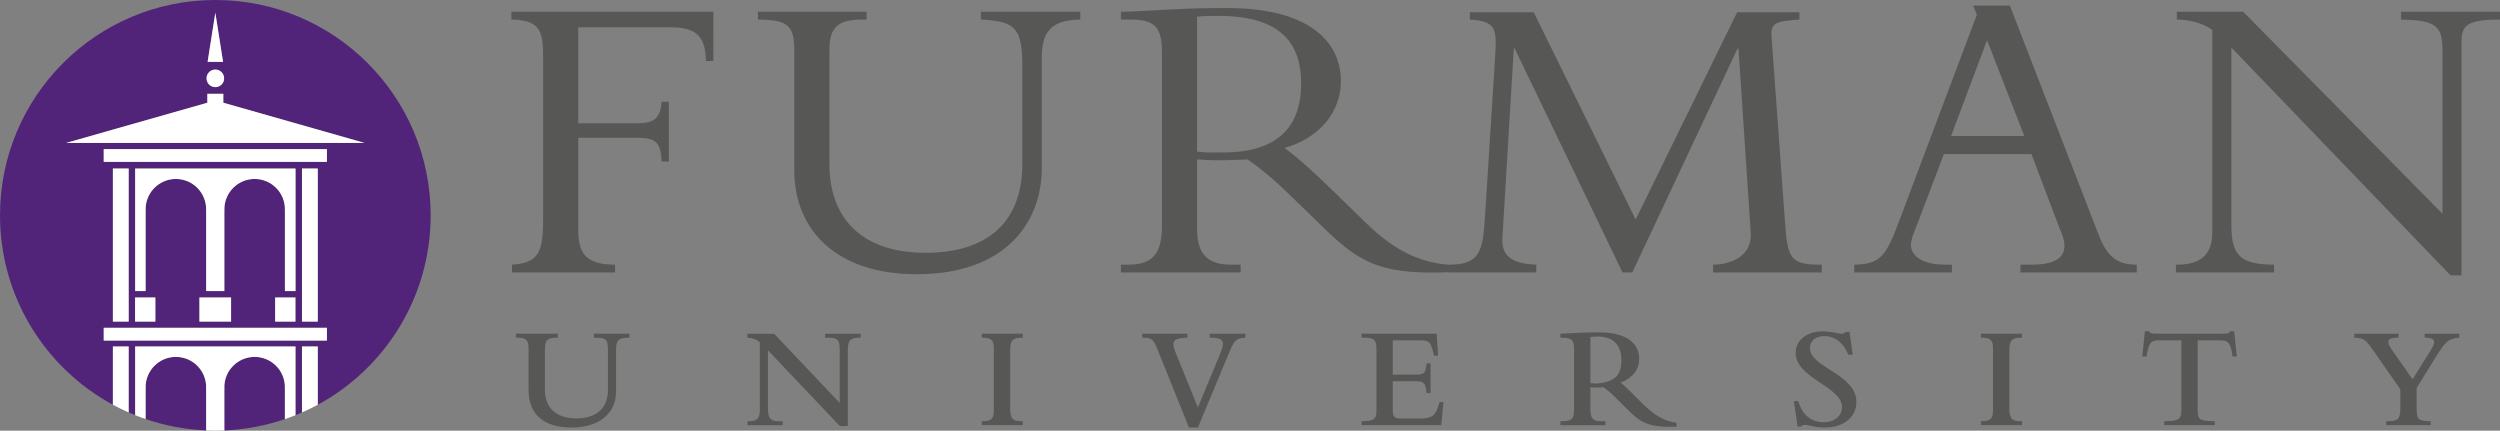 <?xml version="1.0" encoding="utf-8"?>
<!-- Generator: Adobe Illustrator 25.4.4, SVG Export Plug-In . SVG Version: 6.00 Build 0)  -->
<svg version="1.2" baseProfile="tiny" id="Layer_1" xmlns="http://www.w3.org/2000/svg" xmlns:xlink="http://www.w3.org/1999/xlink"
	 x="0px" y="0px" viewBox="0 0 240.427 41.418" overflow="visible" xml:space="preserve">
<rect x="0" y="0" width="240.427" height="41.418" fill="#808080" stroke="none"/>
<g>
	<path fill="#575756" d="M64.322,9.786H63.63c-0.122,1.702-0.854,2.068-2.359,2.068h-5.662v-9.23h8.904
		c2.522,0,3.336,0.95,3.377,3.245h0.716V1.13H49.179v0.751c2.849,0.04,3.053,1.187,3.053,3.72v15.509
		c0,3.204-0.472,4.184-2.995,4.343v0.751h9.911v-0.751c-3.051,0-3.54-1.298-3.54-3.513v-8.688h5.133
		c1.952,0,2.806-0.009,2.888,2.284h0.692V9.786z M94.332,1.13v0.751c3.376,0.159,3.987,0.832,3.987,4.63v9.219
		c0,6.725-4.678,8.584-9.276,8.584c-6.063,0-9.277-3.204-9.277-8.546V4.771c0-2.296,0.977-2.889,3.215-2.889h0.366V1.13H72.889
		v0.751c2.767,0.04,3.499,0.436,3.499,2.968v11.552c0,5.659,3.988,9.971,11.76,9.971c8.829,0,12.042-5.262,12.042-10.17V5.523
		c0-2.533,0.978-3.601,3.703-3.641V1.13H94.332z M115.122,15.334c0.65,0.039,1.18,0.079,2.075,0.079c1.1,0,1.749-0.04,2.767-0.079
		c0.977,0.633,2.4,1.781,4.19,3.52l2.685,2.612c3.62,3.522,5.452,5.025,12.572,4.709v-0.712c-3.134-0.198-5.615-1.662-8.015-3.997
		l-3.214-3.125c-1.912-1.86-3.134-2.968-4.638-4.115c3.336-0.95,5.41-3.441,5.41-6.41c0-4.035-3.375-7.042-10.903-7.042
		c-2.644,0-3.458,0.04-5.126,0.12c-1.668,0.079-4.151,0.237-5.126,0.237v0.751h0.896c2.36,0,3.051,0.713,3.051,3.167v16.656
		c0,2.65-0.855,3.749-3.255,3.749h-0.692v0.751h11.515v-0.751h-0.936c-2.279,0-3.255-1.06-3.255-3.433V15.334z M115.122,1.606
		c0.732-0.079,1.262-0.079,2.035-0.079c6.265,0,7.974,2.848,7.974,6.528c0,4.747-2.97,6.607-7.485,6.607
		c-0.935,0-1.547,0.04-2.524-0.078V1.606z M156.977,26.205l10.132-21.553h0.08l1.181,17.725c0.162,2.097-1.709,3.077-3.621,3.077
		v0.751h10.455v-0.751c-2.969,0-3.295-0.465-3.54-4.107l-1.303-17.922c-0.08-1.345,0.693-1.384,2.688-1.544V1.171h-5.982
		l-9.764,19.94l-9.806-19.94h-6.143v0.711c2.521,0.159,2.603,0.87,2.441,3.483l-0.977,15.389c-0.204,3.601-0.57,4.7-3.54,4.7v0.751
		h8.464v-0.751c-1.832-0.079-3.378-0.515-3.257-2.532l1.099-18.27h0.082l10.376,21.553H156.977z M195.368,14.819l2.727,7.201
		c0.162,0.396,0.446,0.989,0.446,1.622c0,1.108-0.855,1.811-3.174,1.811h-1.058v0.751h11.189v-0.751
		c-2.033,0-2.889-0.861-3.703-2.958l-8.503-21.958h-3.54l0.366,0.87l-7.404,19.664c-1.302,3.442-1.75,4.343-4.394,4.382v0.751h9.399
		v-0.751h-0.651c-2.239,0-3.296-0.861-3.296-1.93c0-0.553,0.529-1.741,0.814-2.492l2.359-6.212H195.368z M194.677,13.079h-7.039
		l3.458-9.219L194.677,13.079z M236.726,26.482V3.941c0-1.543,0.649-2.059,3.701-2.059V1.13h-9.519v0.751
		c3.254,0.08,3.986,0.516,3.986,2.929v15.746L215.732,1.13h-6.388v0.751c1.424,0.04,2.482,0.357,3.417,0.99v19.465
		c0,1.819-0.814,3.117-3.335,3.117h-0.164v0.751h9.44v-0.751c-3.458,0-4.109-1.06-4.109-3.908V4.573l21.076,21.909H236.726z"/>
	<g>
		<path fill="#575756" d="M49.63,32.092h4.017v0.382c-1.047,0-1.244,0.226-1.244,1.216v3.804c0,1.881,1.258,2.744,3.026,2.744
			c1.57,0,3.04-0.679,3.04-2.772v-3.776c0-1.103-0.212-1.216-1.358-1.216v-0.382h3.423v0.382c-1.075,0-1.287,0.226-1.287,1.216
			v3.932c0,2.22-1.711,3.493-4.285,3.493c-2.687,0-4.129-1.287-4.129-3.592v-3.974c0-0.862-0.226-1.075-1.202-1.075V32.092z"/>
		<path fill="#575756" d="M73.854,33.691v5.431c0,1.103,0.141,1.457,1.414,1.386v0.382h-3.38v-0.382
			c1.018,0.028,1.188-0.297,1.188-1.216v-6.364c-0.34-0.297-0.651-0.41-1.188-0.452v-0.382h2.56l6.308,6.661v-5.063
			c0-1.061-0.17-1.23-1.4-1.216v-0.382h3.423v0.382c-0.948,0-1.244,0.169-1.244,1.244v7.255H80.77L73.854,33.691z"/>
		<path fill="#575756" d="M94.417,32.092h3.946v0.382c-0.948,0-1.216,0.212-1.216,1.216v5.501c0,1.061,0.198,1.344,1.216,1.315
			v0.382h-3.946v-0.382c1.117,0.028,1.16-0.41,1.16-1.216v-5.756c0-0.764-0.184-1.075-1.16-1.06V32.092z"/>
		<path fill="#575756" d="M111.302,33.563c-0.396-0.976-0.552-1.089-1.457-1.089v-0.382h4.356v0.382
			c-1.16,0.014-1.358,0.311-1.358,0.608c0,0.184,0.071,0.467,0.226,0.849l2.135,5.247l2.079-5.006
			c0.254-0.608,0.325-0.877,0.325-1.089c0-0.467-0.368-0.608-1.273-0.608v-0.382h3.437v0.382c-1.004,0-1.188,0.523-1.641,1.612
			l-2.927,7.029h-0.863L111.302,33.563z"/>
		<path fill="#575756" d="M130.944,40.889v-0.382c1.146,0,1.428-0.184,1.428-0.976v-6.095c0-0.934-0.467-0.962-1.428-0.962v-0.382
			h7.227l0.127,2.122h-0.382l-0.071-0.297c-0.283-1.16-0.509-1.188-1.414-1.188h-2.489v3.295h2.192c0.821,0,0.976-0.099,1.061-1.075
			h0.382v2.843h-0.382c-0.099-1.004-0.283-1.132-1.061-1.132h-2.192v2.574c0,0.877,0.113,1.018,0.834,1.018h1.57
			c1.429,0,1.711-0.198,2.093-1.584h0.382l-0.212,2.22H130.944z"/>
		<path fill="#575756" d="M152.949,39.107c0,1.216,0.155,1.443,1.442,1.4v0.382h-4.328v-0.382c1.188,0.043,1.315-0.283,1.315-1.216
			V33.62c0-0.919-0.156-1.145-1.315-1.145v-0.382c0.325,0,1.047-0.056,2.022-0.099c0.749-0.028,1.442-0.028,1.725-0.028
			c2.857,0,3.833,1.244,3.833,2.532c0,1.047-0.594,1.81-1.782,2.305c0.226,0.156,0.834,0.75,1.06,0.976l0.919,0.919
			c1.259,1.259,2.22,1.824,3.394,1.952v0.396c-2.786,0.07-3.479-0.424-4.751-1.697l-0.75-0.749
			c-0.721-0.721-0.933-0.919-1.527-1.358c-0.41,0.028-0.891,0.043-1.258,0V39.107z M152.949,36.844
			c0.099,0.014,0.367,0.042,0.452,0.042c1.881-0.085,2.532-0.806,2.532-2.248c0-1.429-0.764-2.277-2.305-2.277
			c-0.212,0-0.552,0.028-0.679,0.056V36.844z"/>
		<path fill="#575756" d="M172.521,38.57h0.424c0.354,1.301,1.23,2.037,2.447,2.037c1.032,0,1.754-0.608,1.754-1.457
			c0-1.98-4.455-2.758-4.455-5.218c0-1.216,1.075-2.065,2.588-2.065c0.467,0,0.806,0.057,1.089,0.113
			c0.283,0.056,0.509,0.113,0.749,0.113c0.184,0,0.283-0.042,0.396-0.169h0.354l0.311,2.192h-0.424
			c-0.424-1.117-1.301-1.796-2.305-1.796c-0.905,0-1.386,0.537-1.386,1.16c0,1.895,4.469,2.461,4.469,5.19
			c0,1.457-1.231,2.446-3.041,2.446c-1.06,0-1.499-0.254-1.895-0.254c-0.17,0-0.283,0.043-0.382,0.156h-0.339L172.521,38.57z"/>
		<path fill="#575756" d="M190.509,32.092h3.946v0.382c-0.948,0-1.216,0.212-1.216,1.216v5.501c0,1.061,0.198,1.344,1.216,1.315
			v0.382h-3.946v-0.382c1.117,0.028,1.16-0.41,1.16-1.216v-5.756c0-0.764-0.184-1.075-1.16-1.06V32.092z"/>
		<path fill="#575756" d="M206.277,31.852h0.382c0.056,0.099,0.099,0.169,0.226,0.198c0.127,0.028,0.325,0.042,0.693,0.042h5.982
			c0.721,0,0.834-0.028,0.919-0.24h0.382l0.254,2.432h-0.41c-0.198-1.471-0.481-1.556-1.329-1.556h-2.022v6.661
			c0,0.962,0.156,1.117,1.641,1.117v0.382h-4.851v-0.382c1.414,0,1.641-0.184,1.641-1.117v-6.661h-2.022
			c-0.834,0-1.117,0.085-1.329,1.556h-0.41L206.277,31.852z"/>
		<path fill="#575756" d="M228.183,33.62c-0.707-1.018-0.891-1.103-1.768-1.145v-0.382h4.256v0.382c-0.764,0-0.99,0.155-0.99,0.41
			c0,0.184,0.113,0.424,0.481,0.947l1.852,2.645l1.612-2.56c0.325-0.524,0.467-0.806,0.467-1.004c0-0.311-0.269-0.438-0.905-0.438
			v-0.382h3.324v0.382c-1.033,0.113-1.287,0.297-2.192,1.753l-1.909,3.083v1.966c0,1.047,0.17,1.23,1.344,1.23v0.382h-4.271v-0.382
			c1.075,0,1.358-0.099,1.358-1.272v-1.796L228.183,33.62z"/>
	</g>
	<g>
		<g>
			<g>
				<path fill="#51247A" d="M27.385,37.38c0.002-0.049,0.014-0.094,0.014-0.144c0-1.609-1.304-2.913-2.913-2.913
					c-1.608,0-2.913,1.304-2.913,2.913c0,0.05,0.013,0.095,0.016,0.144h-0.015v4.015c2.03-0.082,3.984-0.461,5.823-1.088V37.38
					H27.385z"/>
				<path fill="#51247A" d="M19.813,37.38c0.002-0.049,0.014-0.094,0.014-0.144c0-1.609-1.303-2.913-2.912-2.913
					c-1.609,0-2.912,1.304-2.912,2.913c0,0.05,0.012,0.095,0.014,0.144h-0.013v2.921c1.839,0.63,3.792,1.007,5.823,1.094V37.38
					H19.813z"/>
				<path fill="#51247A" d="M41.417,20.708C41.417,9.271,32.146,0,20.709,0C9.271,0,0,9.271,0,20.708
					c0,7.872,4.391,14.716,10.856,18.22v-5.609h1.519v6.348c0.206,0.09,0.413,0.177,0.622,0.261v-6.609h7.551h0.319h7.552v6.609
					c0.209-0.084,0.417-0.171,0.622-0.261v-6.348h1.519v5.609C37.027,35.424,41.417,28.58,41.417,20.708 M20.704,1.249V1.19
					l0.004,0.029l0.004-0.029v0.058l0.74,4.698h-0.74h-0.008h-0.739L20.704,1.249z M20.709,6.688c0.467,0,0.846,0.379,0.846,0.846
					c0,0.468-0.379,0.846-0.846,0.846c-0.468,0-0.846-0.378-0.846-0.846C19.863,7.067,20.241,6.688,20.709,6.688 M31.442,32.753
					H9.975v-1.229h21.467V32.753z M10.856,16.205h1.519v14.724h-1.519V16.205z M27.399,27.989v-7.72h-0.013
					c0.002-0.049,0.015-0.095,0.015-0.145c0-1.609-1.304-2.914-2.913-2.914c-1.608,0-2.912,1.305-2.912,2.914
					c0,0.05,0.012,0.096,0.014,0.145h-0.014v7.72h-0.708h-0.319h-0.723v-7.72h-0.013c0.001-0.049,0.013-0.095,0.013-0.145
					c0-1.609-1.303-2.914-2.912-2.914c-1.609,0-2.912,1.305-2.912,2.914c0,0.05,0.012,0.096,0.014,0.145h-0.013v7.72h-1.005V16.205
					h7.551h0.319h7.552v11.784H27.399z M28.412,30.929H26.46v-2.32h1.952V30.929z M22.222,30.929h-3.043v-2.32h3.043V30.929z
					 M14.941,30.929H12.99v-2.32h1.952V30.929z M29.042,16.205h1.519v14.724h-1.519V16.205z M31.442,15.568H9.975V14.34h21.467
					V15.568z M20.796,13.748H20.62H6.348L19.94,9.88V9.02h1.536v0.86l13.593,3.868H20.796z"/>
				<rect x="12.99" y="28.609" fill="#FFFFFF" width="1.952" height="2.32"/>
				<rect x="26.46" y="28.609" fill="#FFFFFF" width="1.952" height="2.32"/>
				<rect x="19.179" y="28.609" fill="#FFFFFF" width="3.043" height="2.32"/>
				<rect x="10.856" y="16.204" fill="#FFFFFF" width="1.519" height="14.725"/>
				<rect x="29.042" y="16.204" fill="#FFFFFF" width="1.519" height="14.725"/>
				<path fill="#FFFFFF" d="M28.42,16.205h-7.552h-0.319h-7.551v11.784h1.005v-7.72h0.013c-0.002-0.049-0.014-0.095-0.014-0.145
					c0-1.609,1.304-2.914,2.912-2.914c1.609,0,2.912,1.305,2.912,2.914c0,0.05-0.012,0.096-0.014,0.145h0.014v7.72h0.723h0.319
					h0.708v-7.72h0.014c-0.003-0.049-0.014-0.095-0.014-0.145c0-1.609,1.304-2.914,2.912-2.914c1.609,0,2.913,1.305,2.913,2.914
					c0,0.05-0.012,0.096-0.014,0.145h0.013v7.72h1.021V16.205z"/>
				<path fill="#FFFFFF" d="M10.856,33.318v5.609c0.493,0.267,1.002,0.511,1.519,0.739v-6.348H10.856z"/>
				<path fill="#FFFFFF" d="M29.042,33.318v6.348c0.517-0.226,1.025-0.472,1.519-0.739v-5.609H29.042z"/>
				<path fill="#FFFFFF" d="M20.868,33.318h-0.319h-7.551v6.609c0.331,0.134,0.665,0.257,1.005,0.374V37.38h0.013
					c-0.002-0.049-0.014-0.094-0.014-0.144c0-1.609,1.304-2.913,2.912-2.913c1.609,0,2.912,1.304,2.912,2.913
					c0,0.05-0.012,0.095-0.014,0.144h0.013v4.015c0.293,0.013,0.586,0.023,0.883,0.023c0.291,0,0.579-0.01,0.867-0.023V37.38h0.014
					c-0.003-0.049-0.015-0.094-0.015-0.144c0-1.609,1.305-2.913,2.913-2.913c1.609,0,2.913,1.304,2.913,2.913
					c0,0.05-0.013,0.095-0.014,0.144h0.013v2.926c0.344-0.117,0.685-0.244,1.02-0.379v-6.609H20.868z"/>
				<rect x="9.975" y="14.34" fill="#FFFFFF" width="21.466" height="1.228"/>
				<rect x="9.975" y="31.524" fill="#FFFFFF" width="21.466" height="1.229"/>
				<polygon fill="#FFFFFF" points="21.476,9.02 19.94,9.02 19.94,9.88 6.348,13.748 20.62,13.748 20.796,13.748 35.069,13.748 
					21.476,9.88 				"/>
				<polygon fill="#FFFFFF" points="20.713,5.947 21.452,5.947 20.713,1.249 20.713,1.19 20.709,1.221 20.704,1.19 20.704,1.249 
					19.966,5.947 20.704,5.947 				"/>
				<path fill="#FFFFFF" d="M20.709,8.38c0.467,0,0.846-0.379,0.846-0.846s-0.379-0.846-0.846-0.846
					c-0.468,0-0.846,0.379-0.846,0.846S20.241,8.38,20.709,8.38"/>
			</g>
		</g>
	</g>
</g>
</svg>
